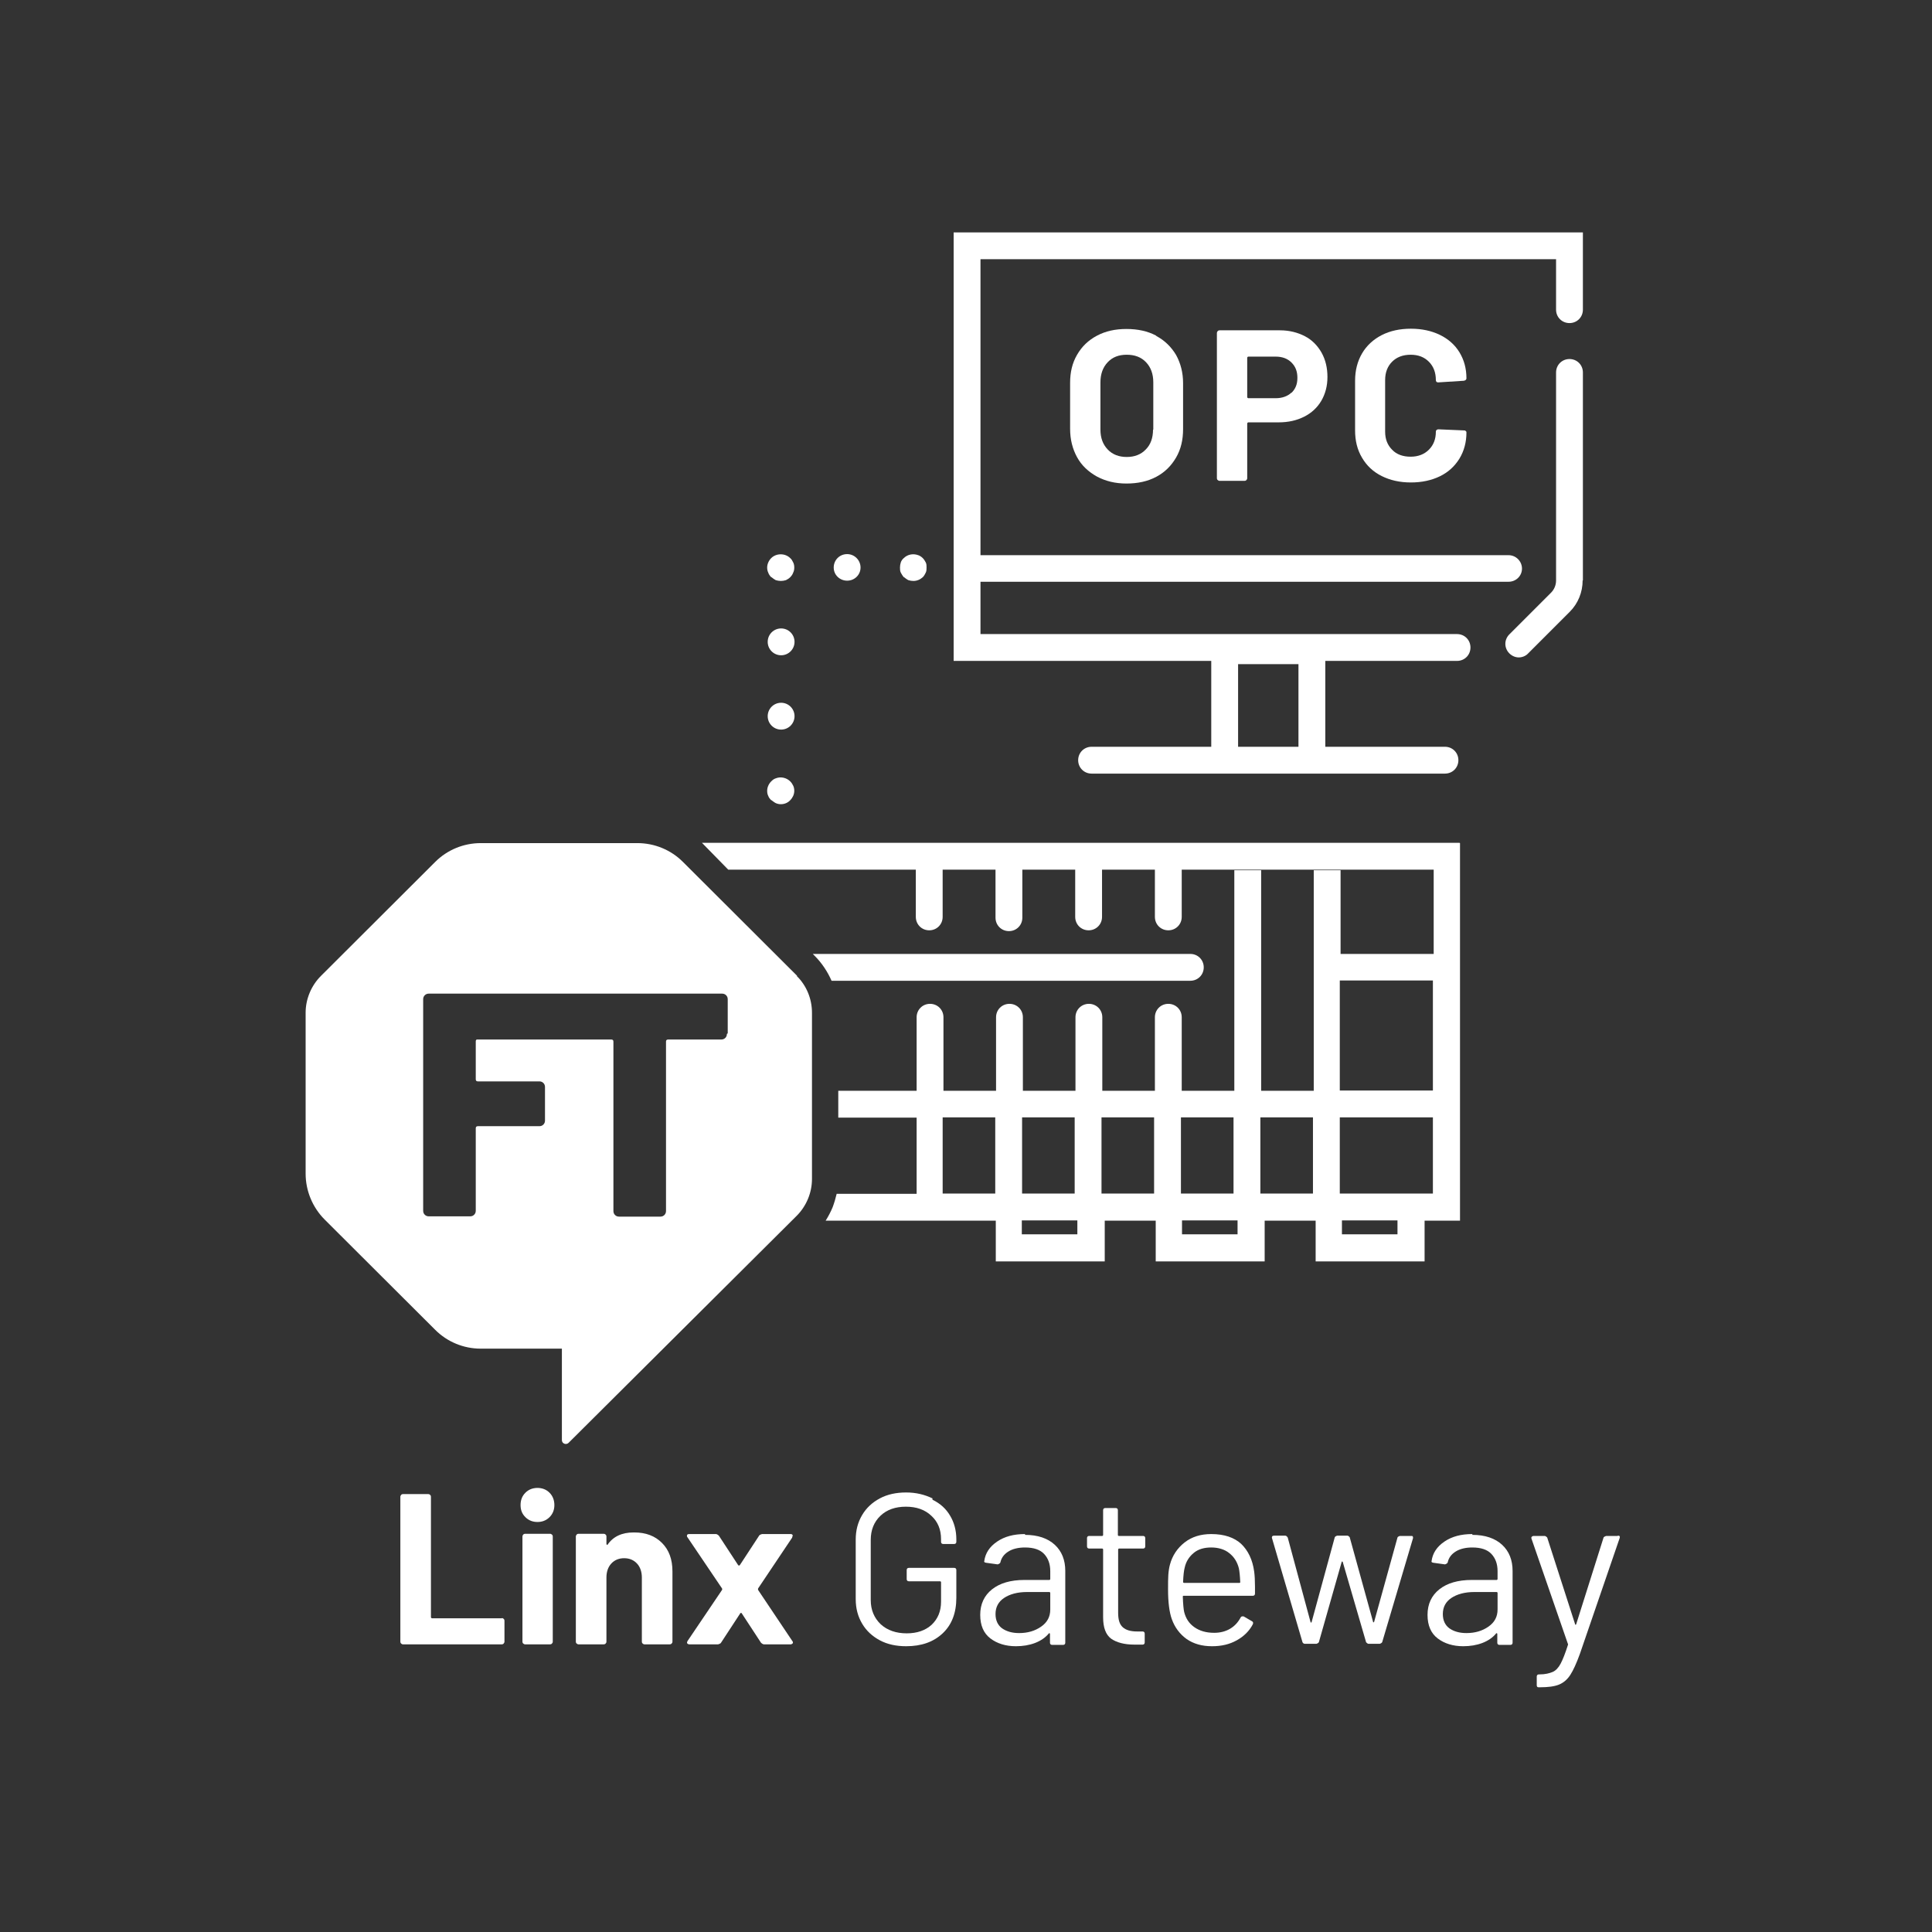 <?xml version="1.0" encoding="UTF-8"?><svg id="FT_logos" xmlns="http://www.w3.org/2000/svg" viewBox="0 0 72 72"><rect x="0" y="0" width="72" height="72" fill="#333333" stroke="none"/><defs><style>.cls-1{fill:#fff;}</style></defs><g id="Linx_Gateway"><g><g id="FactoryTalk_cmyk"><path class="cls-1" d="M29.71,36.37l-4.26-4.25c-.45-.45-1.06-.7-1.7-.7h-5.83c-.64,0-1.25,.25-1.7,.7l-4.26,4.25c-.36,.36-.57,.86-.57,1.37v6c0,.64,.26,1.26,.71,1.71l4.12,4.11c.45,.45,1.06,.7,1.69,.7h3.03s0,3.41,0,3.41c0,.13,.16,.19,.25,.1l8.5-8.46c.36-.36,.57-.86,.57-1.37v-6.2c0-.51-.2-1.01-.57-1.37Zm-2.62,2.16c0,.06-.02,.11-.06,.15-.04,.04-.09,.06-.15,.06h-1.98c-.06,0-.08,.03-.08,.08v6.31c0,.06-.02,.11-.06,.15-.04,.04-.09,.06-.15,.06h-1.54c-.06,0-.11-.02-.15-.06-.04-.04-.06-.09-.06-.15v-6.31c0-.06-.03-.08-.08-.08h-4.97c-.06-.01-.08,.02-.08,.07v1.41c0,.06,.03,.08,.08,.08h2.29c.06,0,.11,.02,.15,.06,.04,.04,.06,.09,.06,.15v1.25c0,.06-.02,.11-.06,.15-.04,.04-.09,.06-.15,.06h-2.29c-.06,0-.08,.03-.08,.08v3.07c0,.06-.02,.11-.06,.15-.04,.04-.09,.06-.15,.06h-1.54c-.06,0-.11-.02-.15-.06-.04-.04-.06-.09-.06-.15v-7.88c0-.06,.02-.11,.06-.15s.09-.06,.15-.06h10.93c.06,0,.11,.02,.15,.06,.04,.04,.06,.09,.06,.15v1.27Z"/></g><g><path class="cls-1" d="M43.09,12.51c-.32-.17-.69-.25-1.11-.25s-.78,.08-1.1,.25c-.32,.17-.56,.4-.74,.71s-.26,.65-.26,1.05v1.71c0,.4,.09,.75,.26,1.06s.42,.54,.74,.72c.32,.17,.68,.26,1.1,.26s.79-.08,1.11-.25,.56-.41,.74-.72c.18-.31,.26-.66,.26-1.06v-1.71c0-.39-.09-.74-.26-1.05-.18-.3-.42-.54-.74-.71Zm-.12,3.5c0,.31-.09,.56-.27,.74-.18,.19-.42,.28-.71,.28s-.53-.09-.71-.28c-.18-.19-.27-.43-.27-.74v-1.76c0-.31,.09-.56,.27-.75,.18-.19,.41-.28,.71-.28s.54,.09,.72,.28c.18,.19,.27,.44,.27,.75v1.76Z"/><path class="cls-1" d="M48.63,12.53c-.27-.14-.58-.22-.93-.22h-2.25s-.05,0-.07,.03c-.02,.02-.03,.04-.03,.07v5.41s0,.05,.03,.07,.04,.03,.07,.03h.93s.05,0,.07-.03c.02-.02,.03-.04,.03-.07v-2.04s.01-.04,.04-.04h1.13c.36,0,.67-.07,.95-.21s.49-.34,.64-.59c.15-.26,.23-.55,.23-.89s-.07-.64-.22-.91c-.15-.26-.35-.47-.62-.61Zm-.5,2.1c-.15,.14-.35,.21-.59,.21h-1.02s-.04-.01-.04-.04v-1.47s.01-.04,.04-.04h1.02c.24,0,.44,.07,.59,.22s.22,.33,.22,.57-.07,.41-.22,.56Z"/><path class="cls-1" d="M51.88,13.48c.17-.17,.4-.26,.69-.26s.51,.09,.68,.26,.26,.4,.26,.68c0,.06,.03,.09,.08,.09h.02l.94-.06c.06-.01,.1-.04,.1-.09,0-.37-.09-.69-.26-.97-.17-.28-.42-.5-.73-.65-.31-.15-.67-.23-1.08-.23s-.78,.08-1.09,.24c-.31,.16-.56,.39-.73,.68-.17,.29-.26,.63-.26,1.02v1.85c0,.38,.08,.72,.26,1.02,.17,.29,.41,.52,.73,.68s.68,.24,1.09,.24,.77-.08,1.08-.23c.31-.15,.55-.37,.73-.66,.17-.28,.26-.61,.26-.97,0-.02,0-.04-.03-.06-.02-.02-.04-.02-.07-.02l-.94-.04c-.06,0-.1,.03-.1,.09,0,.28-.09,.5-.26,.67-.17,.17-.4,.26-.68,.26s-.52-.08-.69-.26c-.17-.17-.26-.39-.26-.67v-1.93c0-.28,.09-.51,.26-.68Z"/><path class="cls-1" d="M54.39,31.41H26.16l.98,1h6.99s0,.01,0,.02v1.74c0,.28,.22,.5,.5,.5s.5-.22,.5-.5v-1.74s0-.01,0-.02h1.97s0,.01,0,.02v1.77c0,.28,.22,.5,.5,.5s.5-.22,.5-.5v-1.77s0-.01,0-.02h1.97s0,.01,0,.02v1.74c0,.28,.22,.5,.5,.5s.5-.22,.5-.5v-1.74s0-.01,0-.02h1.97s0,.01,0,.02v1.74c0,.28,.22,.5,.5,.5s.5-.22,.5-.5v-1.74s0-.01,0-.02h9.39v3.14h-3.47v-3.12h-1v8.22h-1.96v-8.22h-1v8.22h-1.96v-2.74c0-.28-.22-.5-.5-.5s-.5,.22-.5,.5v2.74h-1.96v-2.74c0-.28-.22-.5-.5-.5s-.5,.22-.5,.5v2.74h-1.96v-2.74c0-.28-.22-.5-.5-.5s-.5,.22-.5,.5v2.74h-1.96v-2.74c0-.28-.22-.5-.5-.5s-.5,.22-.5,.5v2.74h-2.92v1h2.92v2.84h-2.98c-.04,.17-.09,.34-.15,.5-.07,.17-.16,.34-.26,.5h6.34v1.52h4.06v-1.52h1.9v1.52h4.06v-1.52h1.9v1.52h4.06v-1.52h1.32v-14.07Zm-17.3,13.07h-1.96v-2.84h1.96v2.84Zm1-2.84h1.96v2.84h-1.96v-2.84Zm2.06,4.36h-2.07v-.52h2.07v.52Zm2.86-1.52h-1.96v-2.84h1.96v2.84Zm1-2.84h1.96v2.84h-1.96v-2.84Zm2.11,4.36h-2.07v-.52h2.07v.52Zm2.81-1.52h-1.96v-2.84h1.96v2.84Zm3.15,1.52h-2.07v-.52h2.07v.52Zm1.32-1.52h-3.47v-2.84h3.47v2.84Zm0-3.84h-3.47v-4.1h3.47v4.1Z"/><path class="cls-1" d="M44.36,36.55c.28,0,.5-.22,.5-.5s-.22-.5-.5-.5h-14.07l.07,.07c.27,.27,.48,.59,.63,.93h13.38Z"/><path class="cls-1" d="M45.14,27.83h-4.46c-.28,0-.5,.22-.5,.5s.22,.5,.5,.5h4.46s4.25,0,4.25,0h0s4.46,0,4.46,0c.28,0,.5-.22,.5-.5s-.22-.5-.5-.5h-4.46s0-3.2,0-3.2h4.91c.28,0,.5-.22,.5-.5s-.22-.5-.5-.5h-17.76s0-1.95,0-1.95h19.68c.28,0,.5-.22,.5-.49s-.22-.5-.5-.5h-19.68s0-11.03,0-11.03h21.45s0,1.88,0,1.88c0,.28,.22,.5,.5,.5s.5-.22,.5-.5v-2.88s-23.45,0-23.45,0v15.97s9.6,0,9.6,0v3.2Zm1-3.08h2.25s0,3.08,0,3.08h-2.25s0-3.08,0-3.08Z"/><path class="cls-1" d="M58.99,21.63v-7.75c0-.28-.22-.5-.5-.5s-.5,.22-.5,.5v7.75c0,.18-.07,.34-.19,.46l-1.55,1.55c-.2,.2-.2,.51,0,.71,.1,.1,.23,.15,.35,.15s.26-.05,.35-.15l1.55-1.55c.31-.31,.48-.73,.48-1.17Z"/><path class="cls-1" d="M28.75,29.82s.1,.08,.16,.11c.07,.03,.13,.04,.19,.04,.13,0,.26-.05,.35-.15,.05-.05,.08-.1,.11-.16,.03-.07,.04-.13,.04-.19s-.01-.13-.04-.19-.06-.11-.11-.16c-.14-.14-.36-.19-.55-.11-.06,.02-.11,.06-.16,.11-.09,.09-.15,.22-.15,.35,0,.07,.01,.13,.04,.19,.02,.06,.06,.11,.11,.16Z"/><circle class="cls-1" cx="29.11" cy="23.92" r=".5"/><circle class="cls-1" cx="29.11" cy="26.69" r=".5"/><path class="cls-1" d="M28.75,21.51s.1,.08,.16,.11c.06,.02,.13,.03,.19,.03s.13-.01,.19-.03c.06-.03,.11-.06,.16-.11,.05-.05,.09-.11,.11-.17,.03-.06,.04-.12,.04-.19s-.01-.13-.04-.19-.06-.12-.11-.16c-.19-.19-.52-.19-.71,0-.09,.09-.15,.22-.15,.35,0,.06,.01,.13,.04,.19,.02,.06,.06,.12,.11,.17Z"/><path class="cls-1" d="M31.57,21.64c.28,0,.5-.22,.5-.49s-.22-.5-.5-.5-.5,.22-.5,.5,.23,.49,.5,.49Z"/><path class="cls-1" d="M33.69,21.51s.1,.08,.16,.11c.06,.02,.13,.03,.19,.03,.13,0,.25-.05,.35-.14,.05-.05,.08-.11,.11-.17s.03-.13,.03-.19c0-.07,0-.13-.03-.19s-.07-.12-.11-.16c-.05-.05-.11-.09-.17-.11-.19-.07-.4-.03-.54,.11-.05,.04-.09,.1-.11,.16s-.03,.13-.03,.19c0,.06,0,.13,.03,.19s.07,.12,.11,.17Z"/><path class="cls-1" d="M18.71,60.31h-2.61s-.04-.01-.04-.04v-4.49s0-.05-.03-.07c-.02-.02-.04-.03-.07-.03h-.94s-.05,0-.07,.03-.03,.04-.03,.07v5.4s0,.05,.03,.07c.02,.02,.04,.03,.07,.03h3.68s.05,0,.07-.03,.03-.04,.03-.07v-.78s0-.05-.03-.07c-.02-.02-.04-.03-.07-.03Z"/><path class="cls-1" d="M20.5,57.16h-.93s-.05,0-.07,.03c-.02,.02-.03,.04-.03,.07v3.92s0,.05,.03,.07,.04,.03,.07,.03h.93s.05,0,.07-.03c.02-.02,.03-.04,.03-.07v-3.92s0-.05-.03-.07-.04-.03-.07-.03Z"/><path class="cls-1" d="M20.04,55.45c-.19,0-.34,.06-.46,.18-.12,.12-.18,.27-.18,.46s.06,.33,.18,.45,.27,.18,.45,.18,.33-.06,.45-.18c.12-.12,.18-.27,.18-.45s-.06-.34-.18-.46-.27-.18-.46-.18Z"/><path class="cls-1" d="M23.61,57.11c-.43,0-.76,.15-.97,.46,0,.01-.01,.01-.02,0s-.02-.02-.02-.03v-.28s0-.05-.03-.07c-.02-.02-.04-.03-.07-.03h-.94s-.05,0-.07,.03-.03,.04-.03,.07v3.92s0,.05,.03,.07,.04,.03,.07,.03h.94s.05,0,.07-.03c.02-.02,.03-.04,.03-.07v-2.39c0-.21,.06-.39,.18-.52s.28-.2,.48-.2,.36,.07,.48,.2c.12,.13,.18,.31,.18,.52v2.39s0,.05,.03,.07c.02,.02,.04,.03,.07,.03h.94s.05,0,.07-.03c.02-.02,.03-.04,.03-.07v-2.62c0-.45-.13-.8-.39-1.06-.26-.26-.6-.39-1.03-.39Z"/><path class="cls-1" d="M29.52,57.29s.03-.06,.02-.08c-.01-.02-.03-.04-.07-.04h-1.07s-.09,.02-.11,.06l-.72,1.1s-.03,.03-.06,0l-.72-1.1s-.06-.06-.11-.06h-1c-.05,0-.08,.02-.08,.06,0,.02,0,.04,.02,.06l1.29,1.91s.01,.03,0,.05l-1.29,1.91s-.03,.06-.01,.08c.01,.02,.04,.04,.08,.04h1.07s.09-.02,.11-.06l.72-1.1s.03-.03,.05,0l.72,1.1s.06,.06,.11,.06h1.01s.07-.02,.07-.06c0-.02,0-.04-.02-.06l-1.28-1.91s0-.03,0-.05l1.28-1.91Z"/><path class="cls-1" d="M34.75,55.84c-.29-.14-.61-.22-.98-.22s-.7,.07-.98,.22-.5,.35-.66,.62c-.16,.27-.24,.57-.24,.92v2.21c0,.35,.08,.65,.24,.92,.16,.27,.38,.47,.66,.62,.28,.15,.61,.22,.98,.22,.57,0,1.02-.16,1.36-.48,.34-.32,.51-.76,.51-1.33v-1.03c0-.05-.03-.08-.08-.08h-1.69c-.05,0-.08,.03-.08,.08v.34c0,.05,.03,.08,.08,.08h1.17s.03,.01,.03,.03v.73c0,.36-.12,.64-.35,.86-.23,.21-.54,.32-.93,.32s-.72-.11-.97-.34c-.24-.23-.37-.53-.37-.9v-2.24c0-.37,.12-.67,.36-.9,.24-.23,.56-.34,.95-.34s.71,.11,.95,.34c.24,.22,.36,.51,.36,.87v.1c0,.05,.03,.08,.08,.08h.41c.05,0,.08-.03,.08-.08v-.1c0-.32-.08-.62-.23-.87-.15-.26-.37-.46-.66-.6Z"/><path class="cls-1" d="M38.2,57.17c-.42,0-.76,.09-1.04,.28s-.44,.43-.48,.73c-.01,.03,.01,.05,.07,.06l.43,.06s.08-.02,.1-.07c.04-.18,.14-.31,.3-.41,.16-.1,.37-.15,.62-.15,.32,0,.56,.08,.71,.24,.15,.16,.23,.37,.23,.64v.3s-.01,.03-.03,.03h-.93c-.52,0-.92,.12-1.21,.35-.29,.23-.44,.55-.44,.95s.13,.69,.38,.88,.57,.29,.95,.29c.26,0,.5-.04,.71-.12s.39-.2,.52-.36c.01-.01,.02-.01,.03,0,0,0,.01,.01,.01,.02v.33c0,.05,.03,.08,.08,.08h.41c.05,0,.08-.03,.08-.08v-2.68c0-.4-.13-.73-.39-.97-.26-.24-.63-.37-1.11-.37Zm.94,2.81c0,.27-.11,.48-.34,.64-.23,.16-.5,.24-.82,.24-.26,0-.47-.06-.64-.18-.16-.12-.24-.3-.24-.53,0-.26,.11-.46,.32-.6,.21-.14,.5-.22,.85-.22h.84s.03,.01,.03,.03v.62Z"/><path class="cls-1" d="M42.59,57.24h-.9s-.03-.01-.03-.03v-.93c0-.05-.03-.08-.08-.08h-.39c-.05,0-.08,.03-.08,.08v.93s-.01,.03-.03,.03h-.49c-.05,0-.08,.03-.08,.08v.31c0,.05,.03,.08,.08,.08h.49s.03,.01,.03,.03v2.53c0,.39,.1,.65,.3,.8,.2,.14,.49,.22,.87,.22,.13,0,.23,0,.3,0,.05,0,.08-.03,.08-.08v-.33c0-.05-.03-.08-.08-.08h-.2c-.24,0-.42-.05-.54-.16s-.17-.28-.17-.54v-2.36s.01-.03,.03-.03h.9c.05,0,.08-.03,.08-.08v-.31c0-.05-.03-.08-.08-.08Z"/><path class="cls-1" d="M46.26,57.54c-.26-.24-.63-.37-1.12-.37-.39,0-.72,.1-.99,.31-.27,.21-.46,.49-.55,.83-.03,.11-.05,.24-.06,.38s-.01,.32-.01,.55c0,.48,.05,.85,.14,1.1,.11,.31,.3,.56,.55,.74,.26,.18,.57,.27,.95,.27,.35,0,.65-.07,.92-.22,.27-.15,.47-.35,.6-.6,.02-.05,.01-.09-.03-.11l-.31-.18s-.08-.02-.11,.03c-.1,.19-.23,.33-.4,.43s-.37,.15-.59,.15c-.3,0-.54-.07-.74-.21s-.32-.33-.38-.57c-.02-.09-.04-.27-.05-.57,0-.02,.01-.03,.03-.03h2.58c.05,0,.08-.03,.08-.08v-.26c0-.22-.01-.41-.03-.56-.06-.45-.23-.79-.49-1.04Zm-.07,1.45h-2.07s-.03-.01-.03-.03c.01-.25,.03-.43,.06-.54,.05-.23,.17-.41,.34-.55,.17-.14,.39-.2,.65-.2s.5,.07,.67,.21c.18,.14,.3,.33,.36,.57,.02,.1,.04,.27,.05,.51,0,.02-.01,.03-.03,.03Z"/><path class="cls-1" d="M52.59,57.24h-.42s-.08,.02-.09,.06l-.87,3.14s-.01,.02-.02,.02c-.01,0-.02,0-.02-.02l-.87-3.15s-.04-.06-.09-.06h-.38s-.08,.02-.09,.07l-.86,3.15s-.01,.02-.02,.02-.01,0-.02-.02l-.85-3.15s-.04-.07-.09-.07h-.42c-.05,0-.08,.02-.08,.06v.02s1.14,3.89,1.14,3.89c.02,.04,.05,.06,.09,.06h.43s.07-.02,.09-.06l.85-2.99s.01-.02,.02-.02c0,0,.01,0,.02,.02l.87,2.99s.05,.06,.09,.06h.42s.07-.02,.09-.06l1.15-3.88s0-.05-.01-.06c-.01-.02-.03-.02-.06-.02Z"/><path class="cls-1" d="M54.87,57.17c-.42,0-.76,.09-1.04,.28s-.44,.43-.48,.73c-.01,.03,.01,.05,.07,.06l.43,.06s.08-.02,.1-.07c.04-.18,.14-.31,.3-.41,.16-.1,.37-.15,.62-.15,.32,0,.56,.08,.71,.24,.15,.16,.23,.37,.23,.64v.3s-.01,.03-.03,.03h-.93c-.52,0-.92,.12-1.21,.35-.29,.23-.44,.55-.44,.95s.13,.69,.38,.88,.57,.29,.95,.29c.26,0,.5-.04,.71-.12s.39-.2,.52-.36c.01-.01,.02-.01,.03,0,0,0,.01,.01,.01,.02v.33c0,.05,.03,.08,.08,.08h.41c.05,0,.08-.03,.08-.08v-2.68c0-.4-.13-.73-.39-.97-.26-.24-.63-.37-1.11-.37Zm.94,2.81c0,.27-.11,.48-.34,.64-.23,.16-.5,.24-.82,.24-.26,0-.47-.06-.64-.18-.16-.12-.24-.3-.24-.53,0-.26,.11-.46,.32-.6,.21-.14,.5-.22,.85-.22h.84s.03,.01,.03,.03v.62Z"/><path class="cls-1" d="M60.28,57.24h-.42s-.08,.02-.1,.06l-1.02,3.23s-.01,.02-.02,.02c-.01,0-.02,0-.02-.02l-1.04-3.23s-.05-.06-.1-.06h-.42s-.07,.02-.07,.06v.03s1.36,3.93,1.36,3.93c.01,.01,.01,.03,0,.05-.1,.31-.19,.54-.27,.69-.08,.15-.18,.26-.3,.31s-.28,.09-.48,.09h-.03c-.05,0-.08,.03-.08,.08v.32c0,.05,.02,.08,.06,.08h.06c.3,0,.54-.03,.71-.1,.17-.07,.31-.19,.42-.36s.23-.43,.36-.79l1.48-4.31c.02-.06,0-.09-.06-.09Z"/></g></g></g></svg>